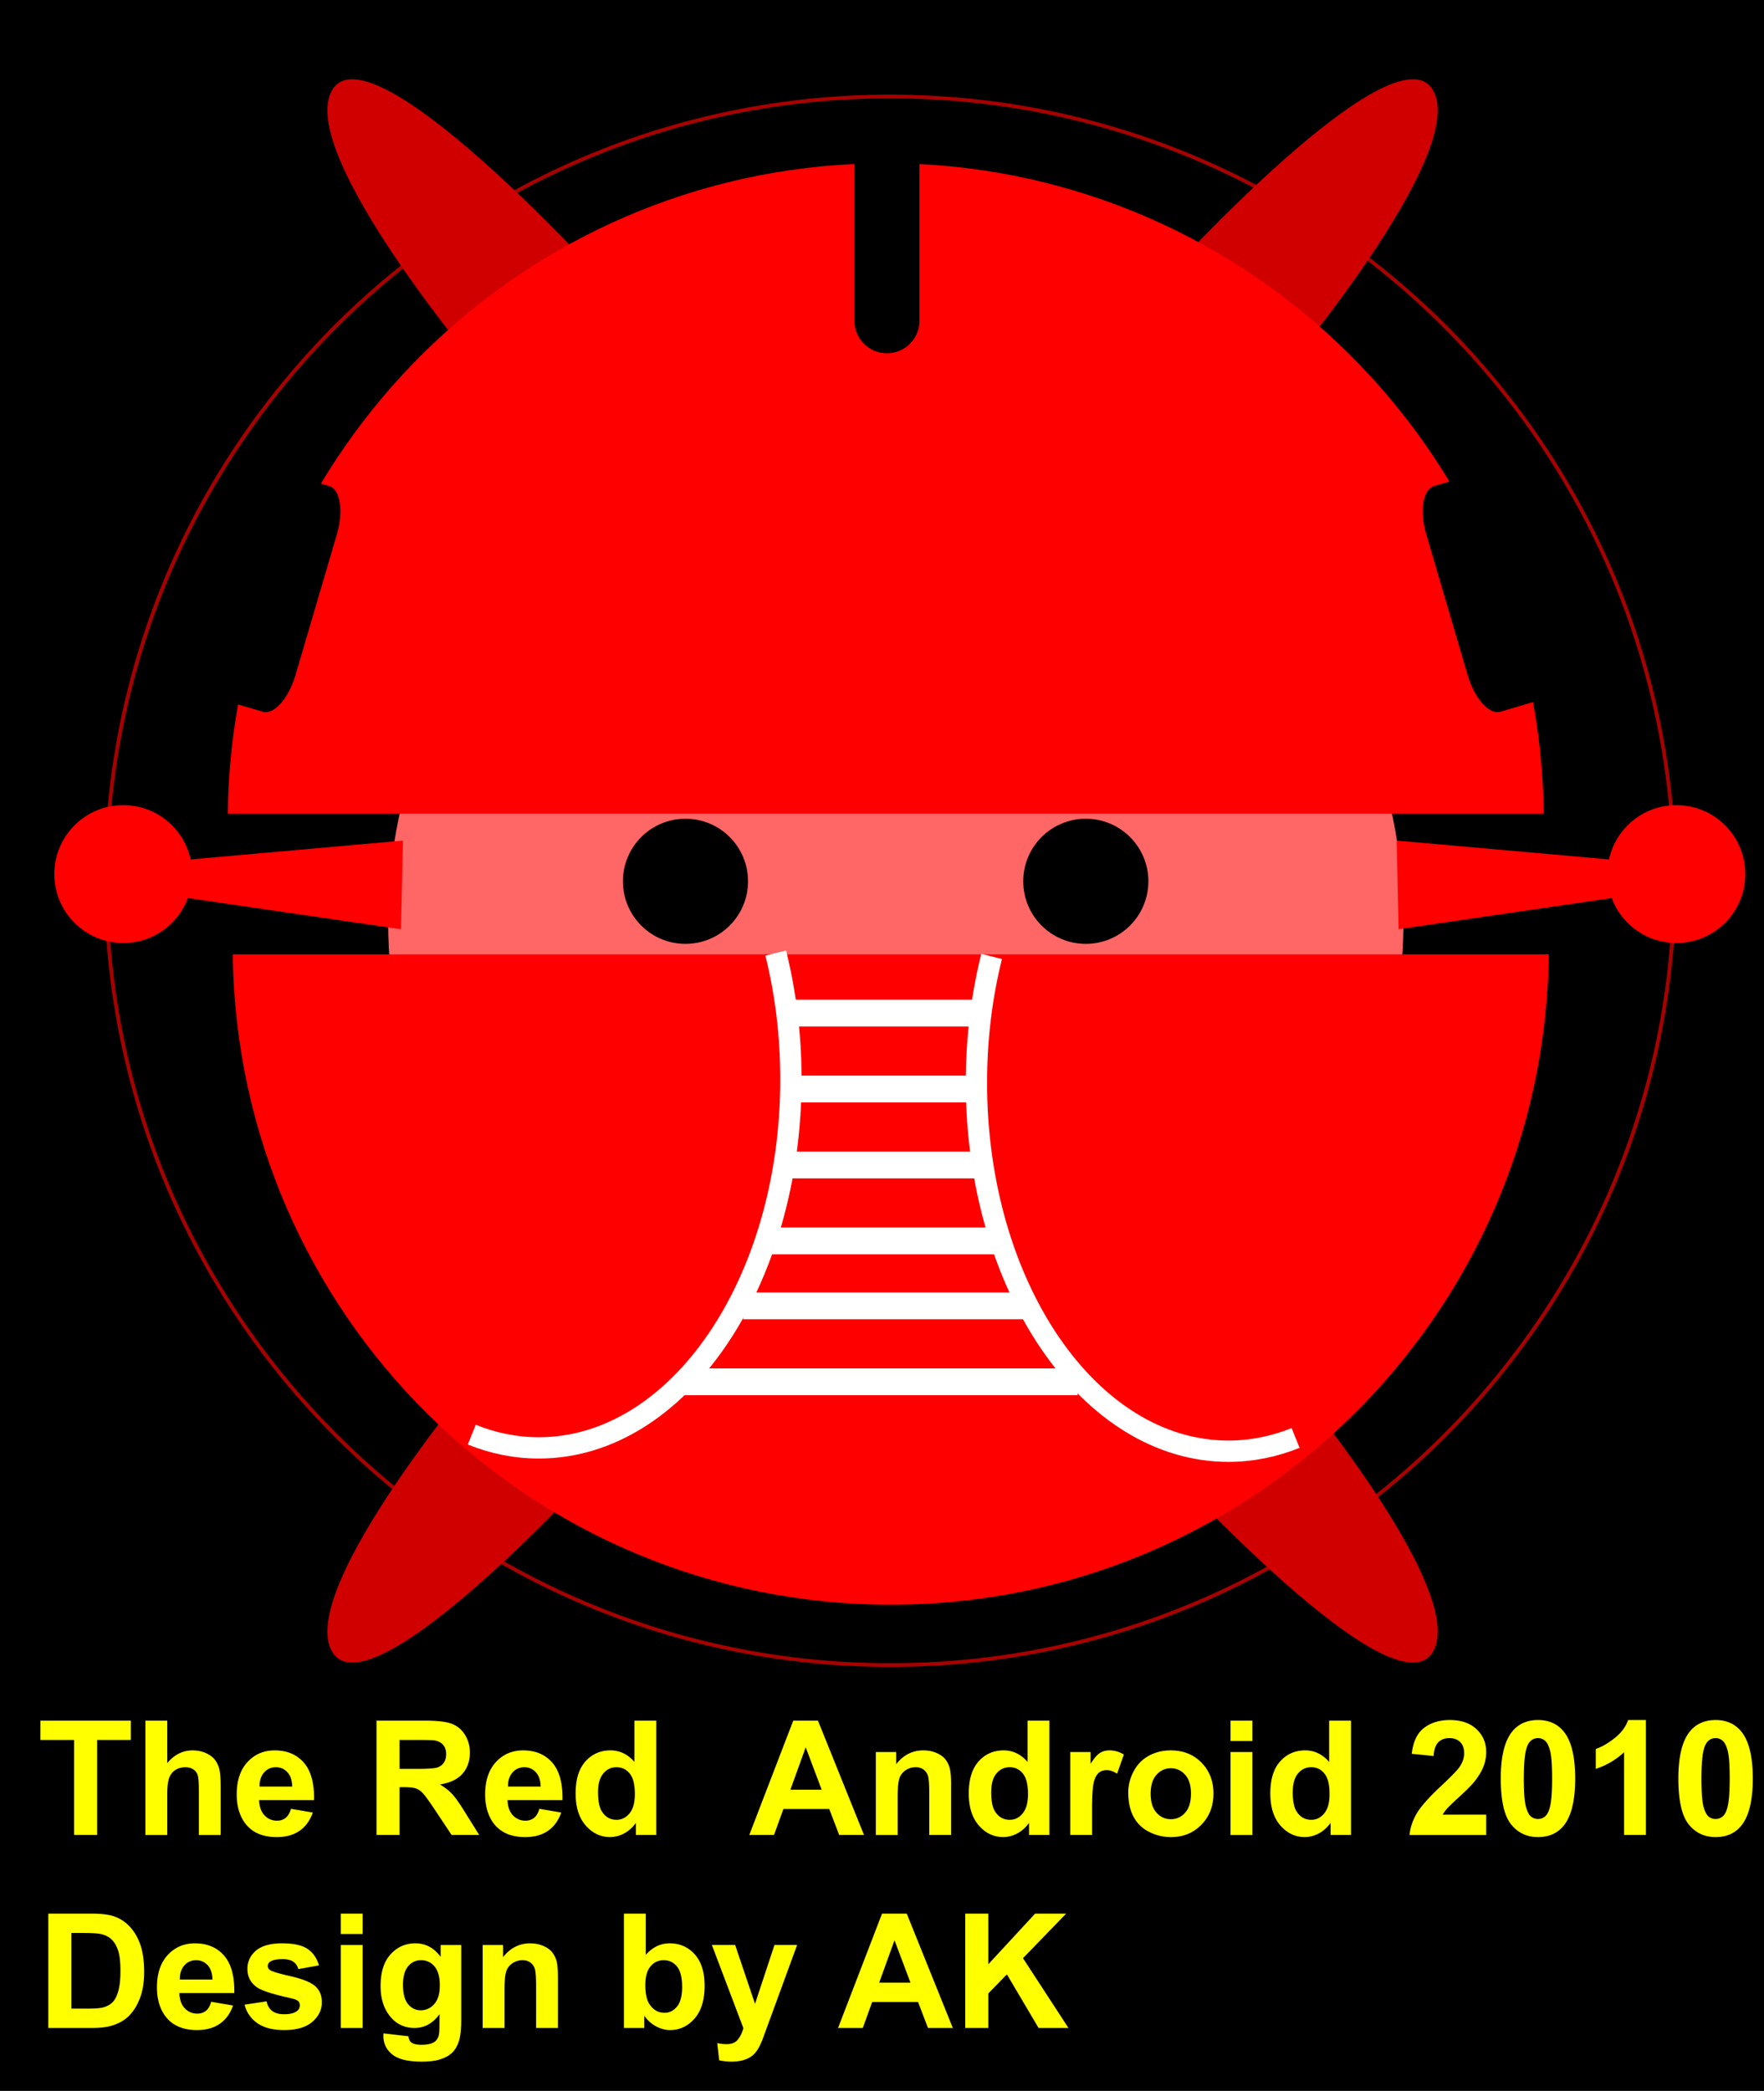 <svg xmlns="http://www.w3.org/2000/svg" overflow="visible" viewBox="0 0 578.083 685.077"><rect x="0" y="0" width="578.083" height="685.077" fill="#333333" stroke="none"/><switch><g><path d="M578.08 685.08H0V0h578.08v685.08z"/><path fill="#FF0" d="M24.278 601.26v-31.132H13.242v-6.338h29.635v6.338H31.84v31.132h-7.562zM54.808 563.8v13.912c2.315-2.78 5.078-4.171 8.295-4.171 1.649 0 3.139.309 4.466.922s2.327 1.396 3 2.348a8.535 8.535 0 011.376 3.166c.249 1.158.371 2.952.371 5.389v15.904h-7.152v-14.303c0-2.843-.138-4.641-.411-5.408a3.575 3.575 0 00-1.443-1.822c-.689-.448-1.554-.676-2.592-.676-1.199 0-2.263.289-3.2.866-.935.58-1.623 1.449-2.058 2.614-.434 1.165-.651 2.889-.651 5.162v13.566h-7.153v-37.47h7.152zM95.352 592.68l7.155 1.228c-.92 2.623-2.371 4.617-4.354 5.985-1.981 1.372-4.462 2.056-7.441 2.056-4.712 0-8.2-1.543-10.46-4.635-1.789-2.475-2.681-5.596-2.681-9.368 0-4.5 1.176-8.03 3.525-10.579 2.351-2.552 5.323-3.829 8.918-3.829 4.036 0 7.222 1.336 9.555 4.009 2.333 2.671 3.448 6.764 3.346 12.275h-17.99c.05 2.129.627 3.786 1.73 4.969 1.106 1.185 2.481 1.776 4.13 1.776 1.123 0 2.064-.309 2.829-.919.764-.62 1.341-1.6 1.733-2.97zm.408-7.29c-.05-2.07-.585-3.643-1.606-4.72-1.019-1.078-2.258-1.616-3.72-1.616-1.566 0-2.855.568-3.874 1.706-1.021 1.137-1.522 2.68-1.504 4.63H95.76zM123.39 601.26v-37.47h15.892c3.999 0 6.902.337 8.713 1.008 1.814.673 3.259 1.868 4.351 3.587 1.089 1.718 1.633 3.687 1.633 5.895 0 2.811-.822 5.126-2.462 6.959-1.644 1.828-4.099 2.98-7.367 3.456 1.631.955 2.976 2.007 4.038 3.152 1.059 1.142 2.491 3.173 4.287 6.094l4.571 7.319h-9.04l-5.43-8.167c-1.948-2.92-3.278-4.755-3.992-5.518-.721-.76-1.479-1.279-2.28-1.561-.805-.282-2.07-.424-3.813-.424h-1.537v15.669h-7.56zm7.56-21.66h5.589c3.625 0 5.884-.153 6.787-.458.903-.307 1.61-.832 2.122-1.58.508-.745.764-1.678.764-2.8 0-1.252-.336-2.269-1.007-3.043-.671-.771-1.624-1.257-2.846-1.462-.613-.085-2.451-.126-5.513-.126h-5.895v9.47zM176.77 592.68l7.153 1.228c-.918 2.623-2.369 4.617-4.351 5.985-1.981 1.372-4.461 2.056-7.441 2.056-4.712 0-8.2-1.543-10.461-4.635-1.787-2.475-2.681-5.596-2.681-9.368 0-4.5 1.176-8.03 3.526-10.579 2.35-2.552 5.322-3.829 8.917-3.829 4.036 0 7.222 1.336 9.555 4.009 2.333 2.671 3.448 6.764 3.346 12.275h-18c.05 2.129.627 3.786 1.731 4.969 1.106 1.185 2.481 1.776 4.128 1.776 1.125 0 2.066-.309 2.831-.919.76-.62 1.34-1.6 1.73-2.97zm.41-7.29c-.05-2.07-.584-3.643-1.606-4.72-1.019-1.078-2.258-1.616-3.72-1.616-1.566 0-2.856.568-3.874 1.706-1.021 1.137-1.522 2.68-1.504 4.63h10.7zM215.07 601.26h-6.676v-3.985c-1.104 1.551-2.408 2.715-3.91 3.496-1.499.781-3.016 1.172-4.544 1.172-3.105 0-5.767-1.26-7.98-3.775-2.216-2.517-3.321-6.026-3.321-10.532 0-4.607 1.079-8.109 3.237-10.507 2.159-2.397 4.888-3.597 8.188-3.597 3.025 0 5.644 1.263 7.855 3.781v-13.522h7.152v37.46zm-19.08-14.09c0 2.903.402 5.004 1.207 6.301 1.164 1.878 2.789 2.817 4.874 2.817 1.659 0 3.07-.704 4.233-2.113s1.745-3.514 1.745-6.314c0-3.123-.564-5.369-1.693-6.747-1.129-1.375-2.577-2.062-4.335-2.062-1.711 0-3.146.679-4.3 2.038-1.15 1.35-1.73 3.38-1.73 6.07zM283.15 601.26h-8.142l-3.25-8.515h-15.03l-3.075 8.515h-8.109l14.411-37.47h8.1l15.09 37.47zm-13.88-14.84l-5.23-13.898-5.021 13.898h10.25zM311.68 601.26h-7.155v-13.817c0-2.927-.151-4.816-.459-5.676-.307-.858-.804-1.525-1.492-2.004-.688-.475-1.518-.712-2.485-.712-1.242 0-2.357.343-3.344 1.02-.982.682-1.661 1.581-2.028 2.703-.364 1.121-.547 3.197-.547 6.221v12.266h-7.154v-27.182h6.678v3.985c2.354-3.022 5.324-4.532 8.903-4.532 1.578 0 3.017.287 4.324.857s2.293 1.297 2.963 2.181a7.953 7.953 0 011.4 3.016c.262 1.123.396 2.732.396 4.825v16.84zM343.91 601.26h-6.677v-3.985c-1.107 1.551-2.407 2.715-3.909 3.496-1.503.781-3.018 1.172-4.546 1.172-3.103 0-5.766-1.26-7.979-3.775-2.217-2.517-3.323-6.026-3.323-10.532 0-4.607 1.079-8.109 3.238-10.507s4.889-3.597 8.188-3.597c3.027 0 5.645 1.263 7.854 3.781v-13.522h7.155v37.46zm-19.08-14.09c0 2.903.402 5.004 1.207 6.301 1.163 1.878 2.786 2.817 4.874 2.817 1.657 0 3.068-.704 4.234-2.113 1.163-1.409 1.743-3.514 1.743-6.314 0-3.123-.564-5.369-1.692-6.747-1.129-1.375-2.578-2.062-4.339-2.062-1.71 0-3.143.679-4.296 2.038-1.14 1.35-1.72 3.38-1.72 6.07zM357.88 601.26h-7.155v-27.182h6.677v3.855c1.139-1.82 2.165-3.012 3.078-3.565.91-.557 1.943-.837 3.1-.837 1.635 0 3.21.454 4.722 1.362l-2.213 6.287c-1.216-.783-2.342-1.176-3.387-1.176-1.01 0-1.864.277-2.563.828-.703.556-1.253 1.549-1.656 2.994-.401 1.445-.602 4.469-.602 9.072v8.36zM369.73 587.36c0-2.388.587-4.698 1.76-6.935 1.173-2.234 2.833-3.94 4.98-5.121 2.149-1.174 4.551-1.765 7.199-1.765 4.097 0 7.45 1.336 10.07 4.006 2.614 2.671 3.923 6.046 3.923 10.123 0 4.111-1.322 7.521-3.961 10.227-2.643 2.704-5.971 4.056-9.979 4.056a15.68 15.68 0 01-7.098-1.689c-2.25-1.127-3.962-2.774-5.135-4.952-1.17-2.19-1.75-4.84-1.75-7.96zm7.35.38c0 2.698.638 4.762 1.911 6.195s2.844 2.15 4.711 2.15c1.869 0 3.435-.718 4.699-2.15 1.264-1.434 1.896-3.515 1.896-6.245 0-2.664-.632-4.712-1.896-6.146-1.265-1.434-2.83-2.148-4.699-2.148-1.867 0-3.438.715-4.711 2.148s-1.91 3.49-1.91 6.19zM403.25 570.47v-6.679h7.155v6.679h-7.15zm0 30.79v-27.182h7.155v27.182h-7.15zM442.73 601.26h-6.677v-3.985c-1.104 1.551-2.407 2.715-3.909 3.496s-3.017 1.172-4.545 1.172c-3.104 0-5.767-1.26-7.979-3.775-2.217-2.517-3.324-6.026-3.324-10.532 0-4.607 1.079-8.109 3.239-10.507 2.157-2.397 4.888-3.597 8.188-3.597 3.026 0 5.644 1.263 7.853 3.781v-13.522h7.155v37.46zm-19.08-14.09c0 2.903.403 5.004 1.208 6.301 1.163 1.878 2.787 2.817 4.874 2.817 1.659 0 3.071-.704 4.234-2.113s1.743-3.514 1.743-6.314c0-3.123-.563-5.369-1.692-6.747-1.129-1.375-2.575-2.062-4.338-2.062-1.707 0-3.143.679-4.297 2.038-1.14 1.35-1.72 3.38-1.72 6.07zM487.04 594.59v6.676h-25.137c.27-2.525 1.087-4.925 2.446-7.187 1.356-2.264 4.042-5.265 8.055-9.009 3.228-3.021 5.207-5.071 5.936-6.149.987-1.486 1.479-2.954 1.479-4.405 0-1.605-.434-2.84-1.297-3.702-.863-.861-2.058-1.293-3.58-1.293-1.507 0-2.707.451-3.598 1.354-.89.905-1.403 2.406-1.541 4.503l-7.151-.718c.427-3.942 1.766-6.774 4.021-8.492 2.256-1.717 5.072-2.574 8.457-2.574 3.705 0 6.617.997 8.732 2.994 2.121 1.996 3.178 4.479 3.178 7.449 0 1.688-.301 3.298-.903 4.825-.606 1.526-1.562 3.129-2.87 4.798-.867 1.109-2.436 2.708-4.709 4.789-2.273 2.08-3.711 3.463-4.315 4.147a12.26 12.26 0 00-1.466 1.994h14.27zM504.01 563.59c3.639 0 6.481 1.297 8.532 3.894 2.442 3.073 3.662 8.176 3.662 15.295 0 7.109-1.229 12.214-3.688 15.323-2.033 2.563-4.867 3.844-8.506 3.844-3.654 0-6.602-1.405-8.836-4.214-2.242-2.809-3.358-7.82-3.358-15.028 0-7.072 1.229-12.163 3.689-15.271 2.05-2.56 4.89-3.84 8.52-3.84zm0 5.93c-.865 0-1.636.278-2.316.837-.679.556-1.204 1.553-1.577 2.992-.494 1.868-.739 5.012-.739 9.432 0 4.422.221 7.458.663 9.115.439 1.652.995 2.756 1.666 3.304a3.556 3.556 0 002.304.821c.868 0 1.638-.278 2.316-.837.681-.556 1.204-1.555 1.578-2.994.495-1.85.738-4.987.738-9.409 0-4.42-.22-7.458-.662-9.11-.44-1.654-.997-2.758-1.666-3.313-.66-.56-1.43-.84-2.3-.84zM539.38 601.26h-7.152v-27.126c-2.621 2.463-5.711 4.282-9.267 5.463v-6.539c1.87-.612 3.902-1.774 6.095-3.485 2.192-1.709 3.698-3.705 4.51-5.985h5.814v37.68zM562.21 563.59c3.642 0 6.481 1.297 8.532 3.894 2.442 3.073 3.665 8.176 3.665 15.295 0 7.109-1.231 12.214-3.688 15.323-2.034 2.563-4.867 3.844-8.509 3.844-3.654 0-6.601-1.405-8.837-4.214-2.239-2.809-3.356-7.82-3.356-15.028 0-7.072 1.229-12.163 3.688-15.271 2.05-2.56 4.88-3.84 8.52-3.84zm0 5.93a3.54 3.54 0 00-2.315.837c-.678.556-1.204 1.553-1.578 2.992-.492 1.868-.738 5.012-.738 9.432 0 4.422.22 7.458.662 9.115.439 1.652.996 2.756 1.667 3.304a3.553 3.553 0 002.303.821c.868 0 1.637-.278 2.317-.837.68-.556 1.203-1.555 1.578-2.994.494-1.85.738-4.987.738-9.409 0-4.42-.222-7.458-.66-9.11-.443-1.654-.997-2.758-1.668-3.313-.68-.56-1.44-.84-2.31-.84zM15.83 627.02h13.827c3.116 0 5.494.237 7.129.714a12.55 12.55 0 015.646 3.452c1.565 1.652 2.758 3.676 3.576 6.072.819 2.393 1.229 5.343 1.229 8.853 0 3.087-.384 5.743-1.15 7.977-.938 2.728-2.275 4.934-4.013 6.619-1.311 1.276-3.082 2.274-5.313 2.991-1.67.527-3.902.79-6.695.79H15.83v-37.46zm7.564 6.33v24.8h5.665c2.118 0 3.651-.121 4.591-.36 1.23-.303 2.25-.823 3.063-1.554.813-.734 1.474-1.937 1.988-3.615.512-1.68.769-3.965.769-6.857 0-2.894-.257-5.117-.769-6.667-.514-1.55-1.23-2.757-2.154-3.625-.923-.869-2.094-1.457-3.513-1.764-1.061-.238-3.138-.357-6.232-.357h-3.408zM69.216 655.91l7.154 1.223c-.92 2.623-2.369 4.616-4.352 5.986-1.981 1.371-4.463 2.056-7.439 2.056-4.715 0-8.202-1.544-10.463-4.633-1.789-2.474-2.681-5.598-2.681-9.368 0-4.503 1.174-8.032 3.526-10.583 2.352-2.55 5.323-3.828 8.916-3.828 4.036 0 7.222 1.337 9.555 4.01 2.334 2.671 3.45 6.763 3.346 12.274H58.792c.051 2.128.63 3.785 1.734 4.969 1.104 1.185 2.479 1.776 4.128 1.776 1.121 0 2.065-.307 2.829-.919.767-.62 1.342-1.61 1.733-2.97zm.41-7.29c-.053-2.069-.585-3.644-1.608-4.722-1.018-1.074-2.259-1.614-3.719-1.614-1.564 0-2.856.567-3.873 1.705-1.021 1.138-1.523 2.68-1.506 4.631h10.706zM80.125 656.86l7.222-1.091c.306 1.383.926 2.433 1.859 3.146.933.72 2.239 1.077 3.921 1.077 1.851 0 3.245-.34 4.177-1.023.63-.477.944-1.12.944-1.922 0-.546-.173-1-.514-1.356-.357-.341-1.159-.657-2.404-.949-5.798-1.277-9.476-2.448-11.026-3.508-2.149-1.468-3.225-3.507-3.225-6.12 0-2.358.929-4.338 2.787-5.944 1.855-1.605 4.734-2.41 8.638-2.41 3.714 0 6.474.61 8.279 1.827s3.052 3.015 3.734 5.396l-6.747 1.227c-.292-1.056-.841-1.864-1.653-2.427-.81-.563-1.968-.843-3.47-.843-1.896 0-3.251.268-4.072.792-.547.377-.82.864-.82 1.462 0 .512.239.947.719 1.303.646.481 2.886 1.155 6.718 2.025 3.831.872 6.506 1.937 8.024 3.2 1.501 1.277 2.252 3.062 2.252 5.344 0 2.491-1.039 4.627-3.116 6.421-2.078 1.789-5.15 2.686-9.223 2.686-3.696 0-6.622-.746-8.777-2.238-2.141-1.51-3.551-3.53-4.215-6.09zM111.68 633.7v-6.677h7.155v6.677h-7.16zm0 30.79v-27.182h7.155v27.182h-7.16zM125.67 666.26l8.177.952c.135.974.451 1.645.946 2.01.682.522 1.754.784 3.22.784 1.878 0 3.283-.282 4.22-.854.63-.379 1.106-.991 1.432-1.836.221-.602.332-1.713.332-3.334l.041-4.007c-2.195 3.01-4.924 4.511-8.183 4.511-3.637 0-6.517-1.538-8.641-4.621-1.664-2.43-2.497-5.463-2.497-9.087 0-4.547 1.091-8.017 3.275-10.418 2.18-2.398 4.896-3.603 8.141-3.603 3.345 0 6.104 1.481 8.274 4.441v-3.895h6.743V661.7c0 3.207-.264 5.604-.789 7.191-.529 1.587-1.269 2.833-2.222 3.737-.95.904-2.222 1.615-3.812 2.125-1.591.513-3.602.769-6.033.769-4.591 0-7.847-.793-9.77-2.374-1.92-1.584-2.881-3.591-2.881-6.019-.01-.25 0-.54.02-.88zm6.4-15.87c0 2.87.56 4.974 1.674 6.309 1.115 1.336 2.491 2.002 4.126 2.002 1.753 0 3.236-.684 4.444-2.054 1.21-1.368 1.816-3.396 1.816-6.079 0-2.803-.58-4.888-1.739-6.247-1.157-1.361-2.622-2.039-4.394-2.039-1.721 0-3.138.665-4.253 2.002-1.12 1.33-1.68 3.37-1.68 6.11zM182.84 664.49h-7.151v-13.817c0-2.925-.155-4.817-.462-5.676-.306-.858-.802-1.525-1.493-2.001-.686-.478-1.514-.714-2.486-.714-1.238 0-2.354.341-3.34 1.019-.986.683-1.665 1.581-2.029 2.705-.367 1.12-.548 3.195-.548 6.219v12.266h-7.153v-27.182h6.676v3.986c2.358-3.021 5.325-4.533 8.904-4.533 1.578 0 3.019.289 4.324.857 1.309.57 2.294 1.296 2.963 2.184a7.916 7.916 0 011.402 3.015c.26 1.122.393 2.73.393 4.822v16.85zM204.47 664.49v-37.468h7.155v13.521c2.21-2.52 4.825-3.782 7.854-3.782 3.3 0 6.029 1.2 8.189 3.597 2.158 2.399 3.237 5.843 3.237 10.329 0 4.642-1.101 8.215-3.296 10.724-2.199 2.507-4.868 3.763-8.008 3.763-1.546 0-3.067-.397-4.571-1.197-1.502-.799-2.797-1.955-3.883-3.471v3.984h-6.67zm7.01-14.09c0 2.819.446 4.902 1.335 6.252 1.248 1.911 2.908 2.868 4.978 2.868 1.589 0 2.945-.681 4.065-2.038 1.12-1.355 1.682-3.495 1.682-6.415 0-3.108-.564-5.346-1.692-6.722-1.129-1.374-2.576-2.063-4.339-2.063-1.725 0-3.165.673-4.31 2.012-1.14 1.34-1.72 3.38-1.72 6.11zM233.29 637.3h7.631l6.504 19.292 6.373-19.292h7.424l-9.58 26.167-1.734 4.735c-.629 1.587-1.232 2.797-1.803 3.633-.569.837-1.224 1.516-1.966 2.034-.741.521-1.653.924-2.734 1.215-1.081.289-2.304.436-3.665.436-1.382 0-2.737-.145-4.065-.436l-.613-5.623c1.12.223 2.132.335 3.029.335 1.667 0 2.896-.49 3.692-1.479.8-.983 1.408-2.238 1.835-3.764l-10.33-27.26zM312.25 664.49h-8.141l-3.254-8.515h-15.03l-3.074 8.515h-8.109l14.411-37.468h8.1l15.09 37.46zm-13.88-14.85l-5.23-13.897-5.021 13.897h10.25zM316.32 664.49v-37.468h7.56v16.598l15.337-16.598h10.178l-14.15 14.604 14.898 22.864h-9.789l-10.382-17.557-6.092 6.244v11.313h-7.57z"/><path stroke-width="1.211" stroke="#A80000" fill="none" d="M548.73 288.6c0 141.92-115.05 256.98-256.98 256.98S34.77 430.53 34.77 288.6c0-141.92 115.05-256.98 256.98-256.98 141.93-.001 256.98 115.05 256.98 256.98z"/><path fill="#D10000" d="M160.33 445.84s-64.296 75.275-51.306 95.643c12.991 20.371 87.103-60.995 87.103-60.995l-35.79-34.64zM418.12 445.84s64.297 75.275 51.304 95.643c-12.989 20.371-87.104-60.995-87.104-60.995l35.8-34.64z"/><path stroke-width="10.041" stroke="#000" fill="#F66" d="M293.56 130.56c94.652 0 171.38 76.73 171.38 171.38s-76.728 171.38-171.38 171.38c-94.646 0-171.38-76.727-171.38-171.38s76.73-171.38 171.38-171.38z"/><path fill="red" d="M291.92 525.8c118.25 0 214.26-95.174 215.63-213.1H76.28c1.381 117.92 97.39 213.1 215.64 213.1z"/><path fill="#D10000" d="M160.33 124.89s-64.296-75.274-51.306-95.644c12.991-20.37 87.103 60.997 87.103 60.997l-35.79 34.647zM418.12 124.89s64.297-75.274 51.304-95.644c-12.989-20.37-87.104 60.997-87.104 60.997l35.8 34.647z"/><path fill="red" d="M62.981 286.4c0 12.476-10.115 22.591-22.59 22.591-12.476 0-22.59-10.115-22.59-22.591s10.114-22.59 22.59-22.59c12.475 0 22.59 10.11 22.59 22.59z"/><path fill="red" d="M52.009 282.53l80.036-7.099-.647 29.043-79.389-11.616v-10.32zM526.77 286.4c0 12.476 10.114 22.591 22.593 22.591 12.475 0 22.59-10.115 22.59-22.591s-10.115-22.59-22.59-22.59c-12.48 0-22.59 10.11-22.59 22.59z"/><path fill="red" d="M537.74 282.53l-80.034-7.099.646 29.043 79.388-11.616v-10.32z"/><path d="M245.14 288.77c0 11.322-9.179 20.501-20.501 20.501s-20.5-9.179-20.5-20.501 9.178-20.5 20.5-20.5c11.32 0 20.5 9.18 20.5 20.5zM376.33 288.77c0 11.322-9.181 20.501-20.498 20.501-11.323 0-20.5-9.179-20.5-20.501s9.177-20.5 20.5-20.5c11.32 0 20.5 9.18 20.5 20.5z"/><path fill="red" d="M301.32 53.765v51.332c0 5.888-4.773 10.661-10.659 10.661-5.889 0-10.661-4.772-10.661-10.661V53.732c-113.49 5.329-204.02 98.365-205.36 212.86h431.27c-1.33-114.25-91.46-207.13-204.59-212.84z"/><path d="M96.844 221.18c-2.269 7.715-7.066 13.1-10.714 12.028l-10.59-3.114c-3.647-1.073-4.766-8.198-2.497-15.913l13.529-46.006c2.269-7.715 7.064-13.102 10.712-12.029l10.591 3.115c3.647 1.071 4.766 8.196 2.497 15.913l-13.536 46.01zM480.96 221.18c2.269 7.715 7.065 13.1 10.714 12.028l10.59-3.114c3.648-1.073 4.767-8.198 2.498-15.913l-13.53-46.006c-2.267-7.715-7.063-13.102-10.714-12.029l-10.589 3.115c-3.647 1.071-4.766 8.196-2.496 15.913l13.53 46.01z"/><path stroke-width="6.984" stroke="#FFF" fill="none" d="M154.6 470.08c7.004 2.824 14.38 4.34 22 4.34 45.616 0 82.593-54.063 82.593-120.76 0-14.535-1.756-28.467-4.977-41.374M424.58 471.17c-7.005 2.822-14.38 4.34-22 4.34-45.617 0-82.595-54.063-82.595-120.75 0-14.536 1.759-28.47 4.976-41.376"/><path fill="#FFF" d="M322.76 336.33h-65.522v-8.781h65.522v8.78zM322.76 361.22h-65.522v-8.781h65.522v8.78zM322.76 386.11h-65.522v-8.782h65.522v8.78zM326.31 411h-73.627v-8.783h73.627v8.78zM336.44 432.27h-92.881v-8.781h92.881v8.78zM353.16 457.16H224.31v-8.782h128.85v8.78z"/></g></switch></svg>